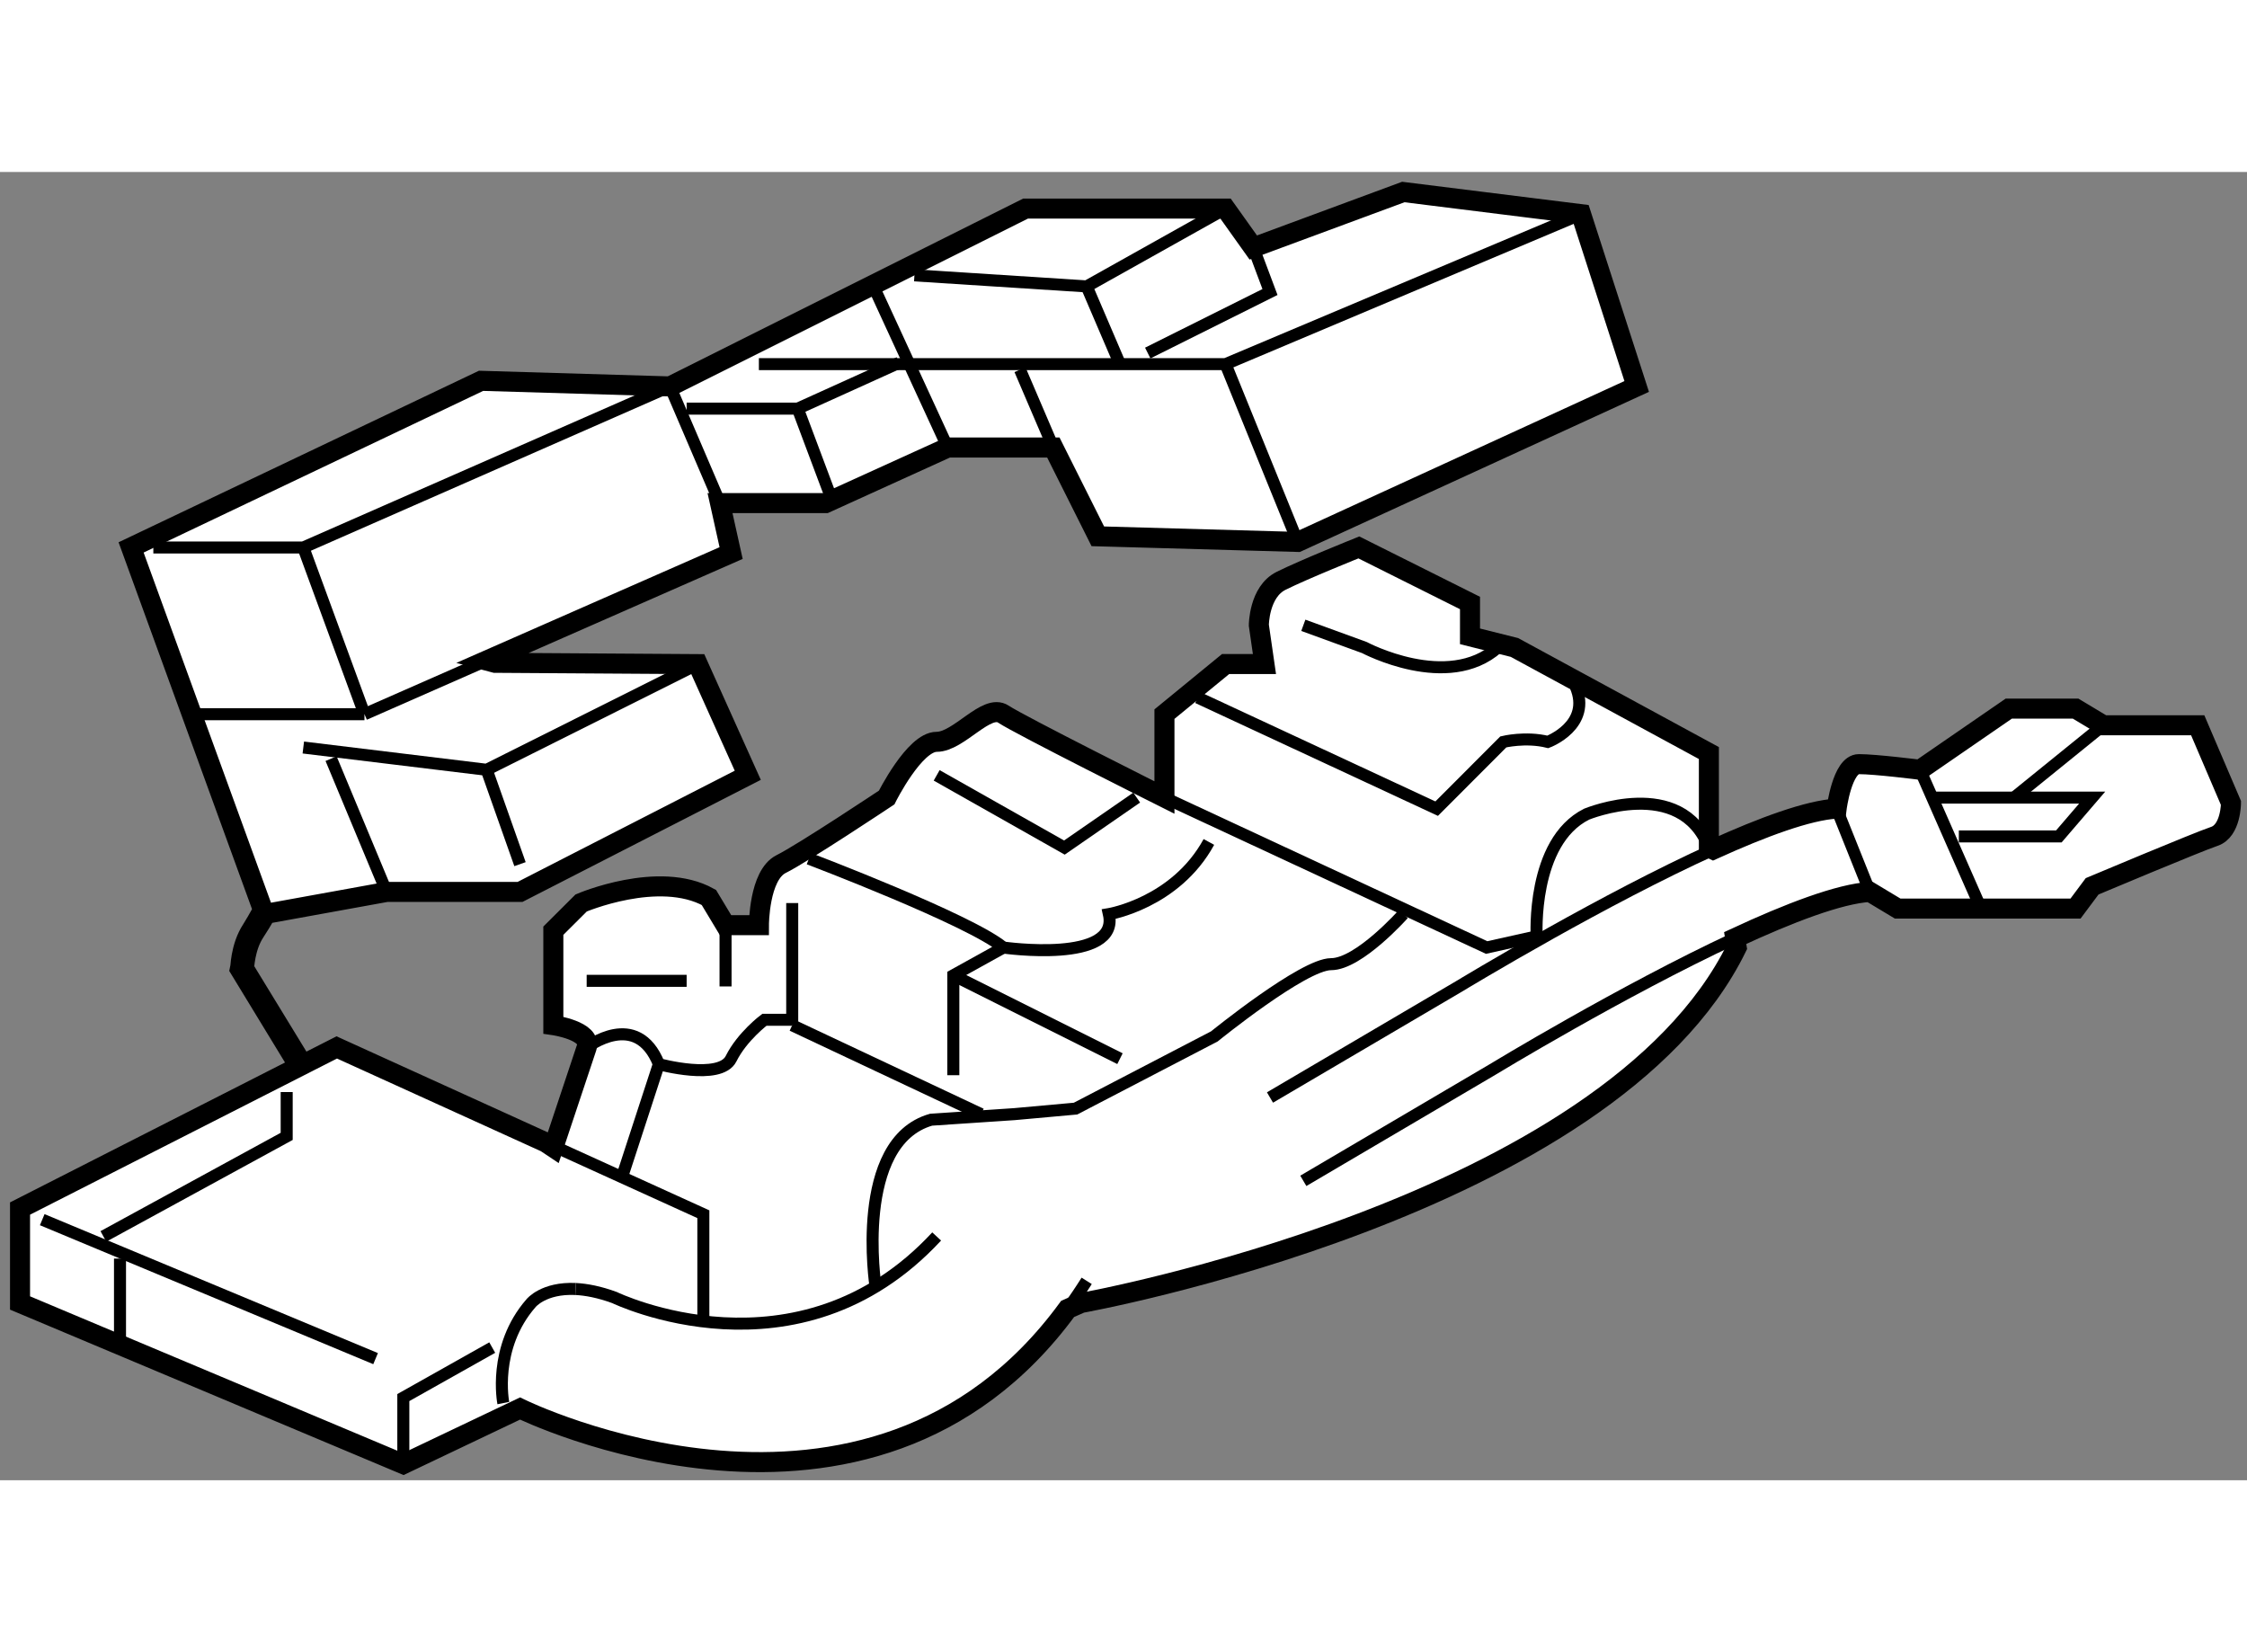 <?xml version="1.0" encoding="utf-8"?>
<!-- Generator: Adobe Illustrator 15.1.0, SVG Export Plug-In . SVG Version: 6.00 Build 0)  -->
<!DOCTYPE svg PUBLIC "-//W3C//DTD SVG 1.1//EN" "http://www.w3.org/Graphics/SVG/1.1/DTD/svg11.dtd">
<svg version="1.1" xmlns="http://www.w3.org/2000/svg" xmlns:xlink="http://www.w3.org/1999/xlink" x="0px" y="0px" width="244.8px"
	 height="180px" viewBox="41.585 137.254 56.08 32.651" enable-background="new 0 0 244.8 180" xml:space="preserve">
	
<rect x="41.585" y="137.254" width="56.08" height="32.651" fill="#808080" stroke="none"/>
	
<g><path fill="#FFFFFF" stroke="#000000" stroke-width="0.5" d="M96.435,151.063h-2.355l-0.693-0.416H91.72l-2.216,1.526
			c0,0-1.11-0.14-1.526-0.14s-0.555,1.11-0.555,1.11c-0.708,0.041-1.842,0.458-3.082,1.021l-0.106-0.051v-2.357l-4.853-2.635
			l-1.109-0.278v-0.832l-2.774-1.387c0,0-1.386,0.556-1.941,0.834c-0.555,0.276-0.555,1.108-0.555,1.108l0.14,0.969h-0.97
			l-1.526,1.25v2.081c0,0-3.605-1.805-4.02-2.081c-0.417-0.279-1.11,0.691-1.665,0.691c-0.555,0-1.248,1.39-1.248,1.39
			s-2.079,1.385-2.634,1.661c-0.554,0.278-0.554,1.525-0.554,1.525h-0.833l-0.416-0.692c-1.248-0.694-3.188,0.138-3.188,0.138
			l-0.694,0.692v0.696v0.83v0.831c0,0,0.971,0.14,0.832,0.556c-0.138,0.415-0.832,2.497-0.832,2.497l-0.189-0.126l-5.216-2.371
			l-0.85,0.432l-1.466-2.4c0.006-0.005,0.016-0.528,0.275-0.917c0.087-0.132,0.184-0.292,0.275-0.45l3.011-0.546h3.329l5.684-2.911
			L59,149.537l-5.061-0.033l-0.211-0.056l6.104-2.683l-0.277-1.247h2.634l3.051-1.387h2.634l1.11,2.216l4.99,0.14l8.459-3.88
			l-1.388-4.3l-4.437-0.553l-3.744,1.385l-0.692-0.971h-4.992l-8.874,4.438l-4.715-0.14l-8.734,4.158l3.292,9.051
			c-0.112,0.202-0.225,0.398-0.283,0.487c-0.286,0.436-0.284,0.995-0.286,1.001l1.472,2.417l-6.967,3.544v2.357l9.566,4.021
			l2.913-1.387c0,0,8.708,4.287,13.667-2.486l0.336-0.148c0,0,13.172-2.357,16.362-8.873l-0.038-0.235
			c1.349-0.628,2.603-1.106,3.364-1.151l0.692,0.416h2.082h2.356l0.415-0.556c0,0,2.634-1.108,3.051-1.247
			c0.414-0.14,0.414-0.832,0.414-0.832L96.435,151.063z"></path><path fill="none" stroke="#000000" stroke-width="0.3" d="M68.23,165.632c0.163-0.223,0.321-0.457,0.476-0.703"></path><polyline fill="none" stroke="#000000" stroke-width="0.3" points="59.139,166.039 59.139,163.266 55.205,161.477 		"></polyline><line fill="none" stroke="#000000" stroke-width="0.3" x1="42.639" y1="163.402" x2="50.959" y2="166.87"></line><polyline fill="none" stroke="#000000" stroke-width="0.3" points="44.165,163.82 48.74,161.323 48.74,160.216 		"></polyline><polyline fill="none" stroke="#000000" stroke-width="0.3" points="51.651,169.505 51.651,167.842 53.87,166.594 		"></polyline><line fill="none" stroke="#000000" stroke-width="0.3" x1="61.357" y1="158.55" x2="66.071" y2="160.769"></line><line fill="none" stroke="#000000" stroke-width="0.3" x1="61.357" y1="155.5" x2="61.357" y2="158.55"></line><polyline fill="none" stroke="#000000" stroke-width="0.3" points="70.646,152.868 78.688,156.61 79.937,156.331 		"></polyline><path fill="none" stroke="#000000" stroke-width="0.3" d="M71.478,150.371l5.963,2.773l1.663-1.666c0,0,0.556-0.137,1.111,0
			c0,0,1.108-0.415,0.693-1.387"></path><path fill="none" stroke="#000000" stroke-width="0.3" d="M65.378,159.797v-2.494l1.249-0.692
			c-0.833-0.694-4.854-2.219-4.854-2.219"></path><line fill="none" stroke="#000000" stroke-width="0.3" x1="65.378" y1="157.303" x2="69.537" y2="159.384"></line><line fill="none" stroke="#000000" stroke-width="0.3" x1="59.693" y1="156.055" x2="59.693" y2="157.581"></line><path fill="none" stroke="#000000" stroke-width="0.3" d="M57.147,162.222l0.881-2.701c0,0,1.527,0.416,1.803-0.137
			c0.277-0.556,0.832-0.971,0.832-0.971h0.693"></path><path fill="none" stroke="#000000" stroke-width="0.3" d="M56.227,159.105c0,0,1.248-0.969,1.802,0.415"></path><line fill="none" stroke="#000000" stroke-width="0.3" x1="56.227" y1="157.441" x2="58.722" y2="157.441"></line><line fill="none" stroke="#000000" stroke-width="0.3" x1="53.727" y1="149.448" x2="50.681" y2="150.787"></line><polyline fill="none" stroke="#000000" stroke-width="0.3" points="60.525,142.05 72.172,142.05 81.045,138.308 		"></polyline><line fill="none" stroke="#000000" stroke-width="0.3" x1="72.172" y1="142.05" x2="73.974" y2="146.487"></line><line fill="none" stroke="#000000" stroke-width="0.3" x1="67.874" y1="144.132" x2="67.042" y2="142.189"></line><line fill="none" stroke="#000000" stroke-width="0.3" x1="49.155" y1="146.626" x2="50.681" y2="150.787"></line><line fill="none" stroke="#000000" stroke-width="0.3" x1="46.521" y1="150.787" x2="50.681" y2="150.787"></line><polyline fill="none" stroke="#000000" stroke-width="0.3" points="49.155,151.618 53.731,152.174 59,149.537 		"></polyline><line fill="none" stroke="#000000" stroke-width="0.3" x1="53.731" y1="152.174" x2="54.563" y2="154.529"></line><line fill="none" stroke="#000000" stroke-width="0.3" x1="49.848" y1="151.896" x2="51.235" y2="155.224"></line><polyline fill="none" stroke="#000000" stroke-width="0.3" points="59.555,145.519 58.307,142.607 49.155,146.626 45.412,146.626 
					"></polyline><line fill="none" stroke="#000000" stroke-width="0.3" x1="68.706" y1="140.11" x2="69.537" y2="142.05"></line><polyline fill="none" stroke="#000000" stroke-width="0.3" points="58.722,143.16 61.495,143.16 62.355,145.454 		"></polyline><line fill="none" stroke="#000000" stroke-width="0.3" x1="63.402" y1="140.144" x2="65.239" y2="144.132"></line><line fill="none" stroke="#000000" stroke-width="0.3" x1="61.495" y1="143.16" x2="64.025" y2="142.015"></line><path fill="none" stroke="#000000" stroke-width="0.3" d="M55.951,165.132c0.267,0.014,0.587,0.073,0.969,0.213
			c0,0,4.575,2.218,8.042-1.524"></path><path fill="none" stroke="#000000" stroke-width="0.3" d="M54.147,167.979c0,0-0.278-1.385,0.693-2.495
			c0,0,0.311-0.389,1.111-0.352"></path><path fill="none" stroke="#000000" stroke-width="0.3" d="M63.436,165.068c0,0-0.555-3.605,1.387-4.161l2.079-0.139l1.526-0.138
			l3.466-1.803c0,0,2.219-1.802,2.912-1.802c0.692,0,1.802-1.25,1.802-1.25"></path><path fill="none" stroke="#000000" stroke-width="0.3" d="M84.891,156.375c-2.825,1.316-6.065,3.285-6.065,3.285l-4.713,2.773"></path><path fill="none" stroke="#000000" stroke-width="0.3" d="M73.281,160.353l4.714-2.771c0,0,0.969-0.588,2.308-1.338
			c1.192-0.666,2.679-1.46,4.038-2.077"></path><path fill="none" stroke="#000000" stroke-width="0.3" d="M79.937,156.331c0,0-0.139-2.355,1.247-3.05
			c0,0,2.357-0.971,3.051,0.834"></path><path fill="none" stroke="#000000" stroke-width="0.3" d="M74.113,148.568l1.524,0.555c0,0,2.08,1.108,3.328,0"></path><polyline fill="none" stroke="#000000" stroke-width="0.3" points="64.962,152.313 68.15,154.115 69.954,152.868 		"></polyline><path fill="none" stroke="#000000" stroke-width="0.3" d="M66.626,156.61c0,0,2.911,0.416,2.634-0.834
			c0,0,1.664-0.276,2.496-1.801"></path><polyline fill="none" stroke="#000000" stroke-width="0.3" points="70.23,141.773 73.281,140.25 72.865,139.14 		"></polyline><line fill="none" stroke="#000000" stroke-width="0.3" x1="88.255" y1="155.224" x2="87.423" y2="153.145"></line><line fill="none" stroke="#000000" stroke-width="0.3" x1="89.504" y1="152.174" x2="91.029" y2="155.64"></line><polyline fill="none" stroke="#000000" stroke-width="0.3" points="89.78,152.868 93.801,152.868 92.969,153.837 90.473,153.837 
					"></polyline><line fill="none" stroke="#000000" stroke-width="0.3" x1="91.835" y1="152.881" x2="94.079" y2="151.063"></line><line fill="none" stroke="#000000" stroke-width="0.3" x1="44.58" y1="166.594" x2="44.58" y2="164.373"></line><polyline fill="none" stroke="#000000" stroke-width="0.3" points="64.407,139.834 68.706,140.11 72.172,138.169 		"></polyline></g>


</svg>